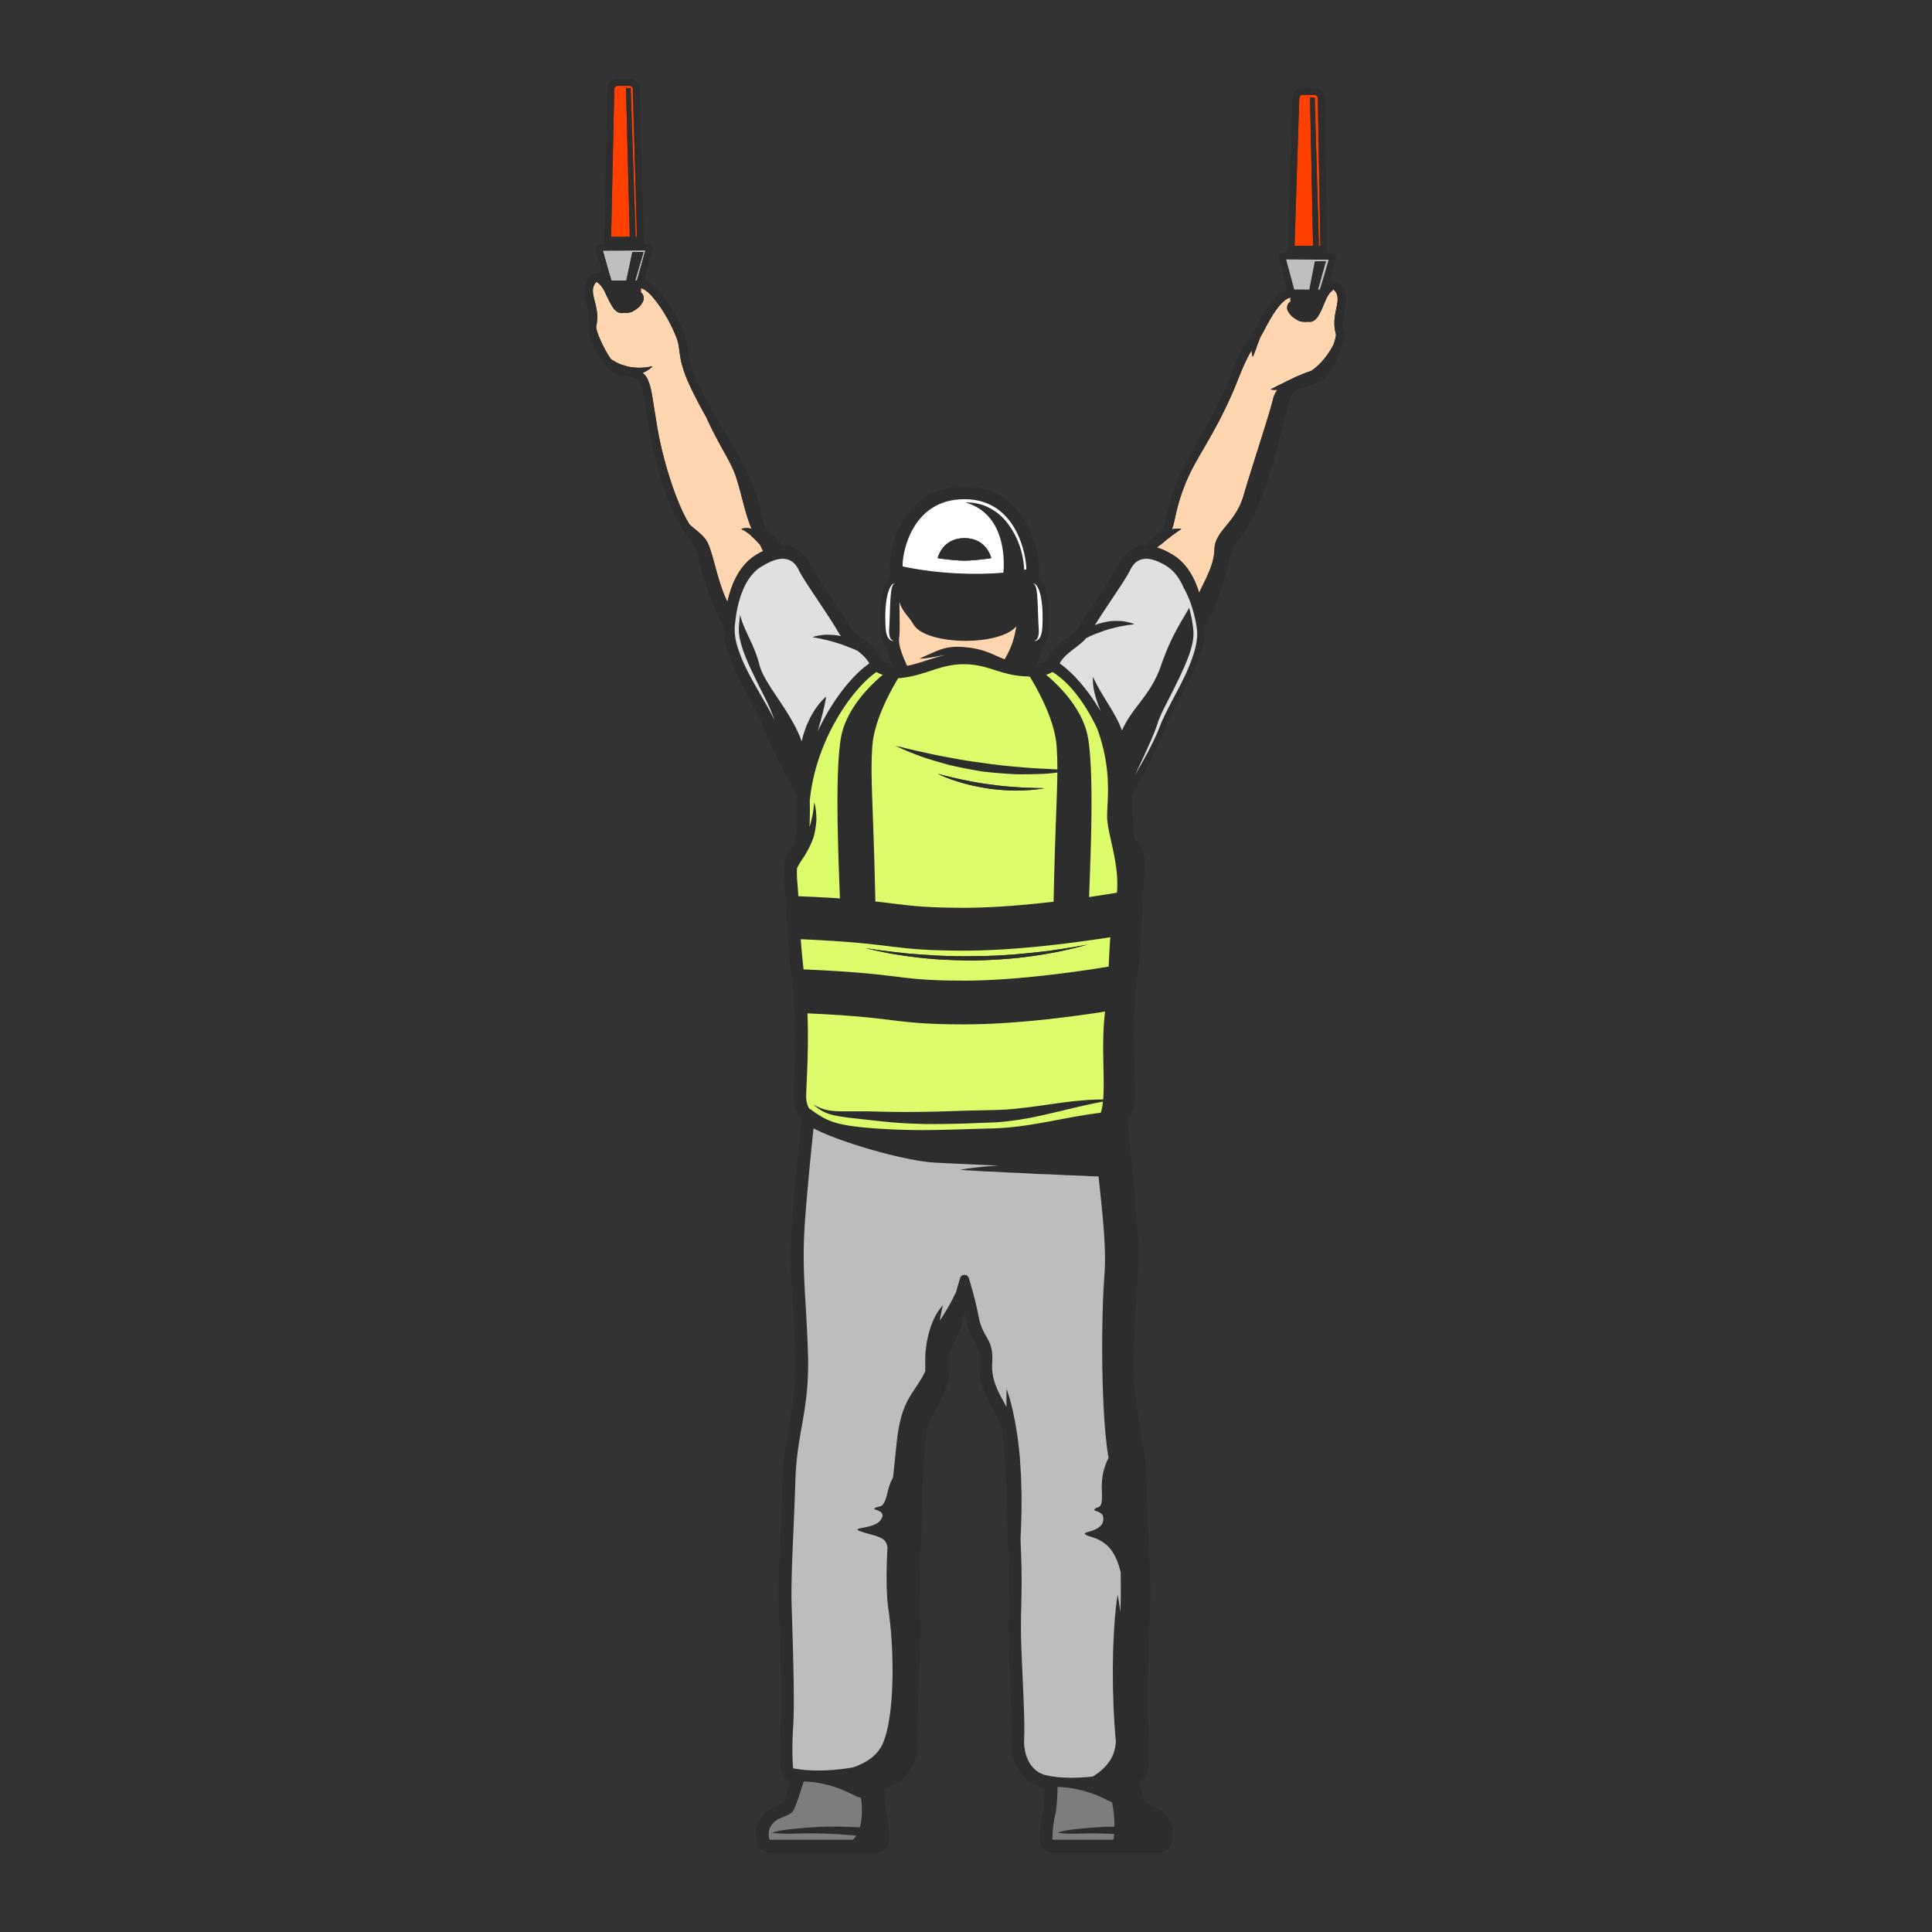 <svg xmlns="http://www.w3.org/2000/svg" width="512" height="512" viewBox="0 0 384 384"><rect x="0" y="0" width="384" height="384" fill="#333333" stroke="none"/><defs><clipPath id="a"><path d="M116 15.707h152v352.5H116Zm0 0"></path></clipPath></defs><path fill="#ffd6b0" d="M130.617 84.809c1.047 6.394 3.805 15.312 6.453 19.449 1.41 1.277 2.93 2.199 3.63 3.726 1.16 2.512 1.913 7.614 3.878 11.645.738-3.309 2.274-7.227 5.664-9.317.488-.304.965-.562 1.43-.789q-.27-.564-.676-1.351c-.105-.098-.215-.2-.324-.297-.36-.41-.734-.809-1.106-1.113a4.9 4.9 0 0 0-1.023-.88 3.4 3.4 0 0 0-.86-.538c-.234-.133-.367-.211-.367-.211s.145-.047.41-.121c.27-.047.676-.075 1.16-.016.165.035.344.09.524.145-1.191-2.645-1.89-6.387-2.988-9.938-1.094-3.547-3.207-6.031-6.043-12.25a110 110 0 0 1-2.844-5.402c-2.008-4.078-2.289-6.196-2.512-7.895-.12-.933-.218-1.676-.585-2.59-1.227-3.054-2.735-5.636-4.61-7.898-.988-1.195-1.773-1.703-2.45-1.898l.009.87q.064.02.133.079c.222.203.476.633.425 1.265-.136.606-.558 1.133-.93 1.54-.39.316-.82.656-1.402.96a4.3 4.3 0 0 1-1.71.192 1 1 0 0 1-.16.043 1.65 1.65 0 0 1-.946-.18 2.3 2.3 0 0 1-.57-.43c-.165-.16-.301-.347-.391-.476a9 9 0 0 1-.527-.88c-.32-.577-.57-1.14-.829-1.651-.44-1.047-.984-1.91-1.652-2.395l-.23-.18c-.2.141-.399.364-.555.727-.39.914-.148 1.887.164 3.105.352 1.41.754 3.012.297 4.98-.156.798 1.496 4.571 2.953 6.556.23.156.48.308.746.445a6.8 6.8 0 0 0 1.84.785c.629.23 1.309.367 1.953.402.652.09 1.277.09 1.817.028a7 7 0 0 0 1.347-.164c.34-.051.54-.09.54-.09s-.134.148-.403.386c-.27.223-.688.504-1.242.79-.11.05-.235.09-.356.132.39.293.735.672.98 1.196.637 1.367.794 2.351 1.376 6.03.152.946.332 2.095.562 3.474"></path><path fill="#bfbfbf" d="M121.477 55.758h3.007l1.196-5.656 2.226-.004-1.66 5.648.29-.004c.097-.004 1.726-5.965 1.726-5.965l-8.446.032z"></path><path fill="#ff4000" d="m125.11 17.055-1.176.008h-1.172a.67.67 0 0 0-.672.66l-.625 29.347h2.562l1.145-.008-.75-29.585.93.054.984 29.532.258-.004-.813-29.352a.673.673 0 0 0-.672-.652v-.68z"></path><path fill="#ffd6b0" d="M233.172 105.152c.492-.054.894-.078 1.176-.074l.449.055s-.125.101-.356.265a8 8 0 0 0-.906.645 9.6 9.6 0 0 0-1.187.883c-.438.316-.887.672-1.313 1.066q-.561.407-1.094.836c1.004.29 2.07.785 3.211 1.484 2.793 1.72 4.32 4.684 5.192 7.524 1.332-2.922 2.949-5.523 3.039-8.645.105-3.765 4.148-5.148 5.746-10.582 1.594-5.437 5.2-16.332 5.89-19.257a4.66 4.66 0 0 1 .88-1.852c-.344 0-.637-.012-.86-.023-.328-.047-.512-.07-.512-.07l.446-.25c.293-.126.699-.329 1.164-.594a22 22 0 0 0 1.61-.786 36 36 0 0 0 1.835-.894c.648-.258 1.3-.524 1.91-.79.38-.12.723-.241 1.059-.35 1.933-1.227 3.656-3.524 4.527-5.345.328-.957.512-1.734.434-2.039-.54-1.949-.211-3.57.078-4.992.254-1.238.457-2.21.023-3.11-.18-.355-.383-.566-.593-.702-.067.058-.141.125-.215.191-.649.516-1.149 1.41-1.547 2.469-.235.52-.465 1.097-.746 1.695-.149.293-.305.594-.496.895-.082.129-.207.328-.364.492a2.3 2.3 0 0 1-.554.46 1.57 1.57 0 0 1-.93.212c-.059-.004-.113-.02-.168-.028a4.6 4.6 0 0 1-1.715-.109c-.601-.289-1.035-.605-1.445-.906-.387-.383-.836-.895-.996-1.496-.082-.633.148-1.063.367-1.282a.8.8 0 0 1 .266-.144l.007-.871c-.707.191-1.52.719-2.539 2.066-1.078 1.43-1.793 2.778-2.484 4.078-.328.614-.649 1.211-.988 1.797a10 10 0 0 0-.239.66 16 16 0 0 0-.582 1.598c-.199.477-.359.887-.457 1.172-.14.285-.215.45-.215.45l-.117-.49c-.027-.206-.066-.476-.105-.8-1.117 1.813-2.067 4.168-2.844 6.121-.254.64-.488 1.23-.703 1.723-2.152 5.031-4.191 8.558-5.992 11.664-1.383 2.379-2.57 4.437-3.465 6.605-1.352 3.285-1.797 5.309-2.156 6.942-.188.86-.348 1.601-.61 2.375.02.105.106.078.184.058"></path><g clip-path="url(#a)"><path fill="#2d2d2d" d="M267.145 57.516c-.715-1.48-1.942-1.856-2.797-1.848l1.195-4.2c.176-.616-.473-1.202-1.344-1.206l-4.336-.028-4.332-.035c-.875 0-1.527.567-1.36 1.184l1.661 6.16c-.95.305-2.031 1.027-3.242 2.625-.922 1.223-1.586 2.36-2.18 3.46a12 12 0 0 0-1.039 1.68c-.062.188-.113.364-.168.547-.36.633-.73 1.239-1.164 1.825-1.547 2.062-2.742 5.058-3.703 7.472-.254.63-.484 1.203-.688 1.688-2.109 4.933-4.125 8.406-5.906 11.48-1.406 2.434-2.625 4.532-3.566 6.809-1.406 3.414-1.867 5.523-2.242 7.223-.176.808-.332 1.511-.559 2.195-.2.613-.707 1.055-1.473 1.715-.625.554-1.41 1.23-2.28 2.246-1.435.05-3.849.64-5.329 3.758-.434.925-2.164 3.52-3.688 5.8-1.562 2.34-3.175 4.75-4.007 6.254-.536.97-1.477 1.684-2.567 2.512-1.43 1.09-3.054 2.324-3.969 4.41-.09.14-.714.508-1.964.64.437-1.054.832-2.218 1.03-3.316.782-.718 1.38-1.921 1.38-3.836 0-3.539 0-7.77-1.867-9.59-.11-.402-.188-.773-.196-.968.364-1.785-.386-7.668-3.605-12-2.68-3.602-6.535-5.508-11.145-5.508-4.754 0-8.687 1.918-11.379 5.531-3.039 4.094-3.718 9.438-3.37 11.125.011.32-.114 1.118-.294 1.922-1.765 1.871-1.765 6.012-1.765 9.488 0 1.915.601 3.118 1.375 3.836.203 1.098.597 2.262 1.027 3.317-1.246-.133-1.875-.5-1.96-.649-.911-2.078-2.54-3.312-3.974-4.402-1.082-.828-2.023-1.543-2.562-2.512-.828-1.504-2.441-3.914-4.004-6.254-1.523-2.28-3.254-4.875-3.687-5.8-1.512-3.18-3.98-3.727-5.403-3.758-.867-1.016-1.656-1.692-2.285-2.246-.762-.66-1.27-1.102-1.473-1.715-.222-.684-.382-1.387-.558-2.195-.371-1.7-.836-3.809-2.242-7.223-1.063-2.57-2.54-5.024-4.25-7.86-1.739-2.878-3.7-6.148-5.828-10.468-1.883-3.828-2.13-5.711-2.352-7.36-.125-.976-.246-1.902-.695-3.015a37 37 0 0 0-1.13-2.524 18 18 0 0 0-.304-.832c-.25-.445-.535-.867-.828-1.261a28.3 28.3 0 0 0-2.617-3.73c-1.16-1.4-2.184-2.075-3.075-2.395l1.665-6.079c.164-.62-.485-1.19-1.352-1.19h-.379l-.851-30.74a2.04 2.04 0 0 0-2.036-1.98v1.36c.368 0 .66.293.672.652l.813 29.352-.258.004-.984-29.532-.93-.054.75 29.586-1.145.007h-2.562l.625-29.347a.67.67 0 0 1 .672-.66h1.172l1.175-.008v-1.36h-1.18l-1.175.008c-1.102 0-2 .883-2.024 1.988l-.66 30.754h-.37c-.872 0-1.524.582-1.348 1.192l1.175 4.195c-.097.086-.191.168-.28.27-.872.02-2.102.437-2.767 1.984-.62 1.437-.265 2.84.07 4.187.321 1.282.657 2.614.298 4.192-.442 1.894 2.89 8.683 5.105 9.668.734.328 1.559.469 2.356.61 1.504.25 2.441.464 2.828 1.28.539 1.157.672 2.004 1.238 5.579.156.957.336 2.097.563 3.484 1.148 7.043 4.3 17.102 7.378 21.062 2.024 2.606 2.118 3.024 2.512 4.774.176.785.414 1.851.89 3.43 1.012 3.355 2.321 7.09 4.177 10.152-.317 4.32 2.574 9.703 5.136 14.46 1.074 1.997 2.078 3.872 2.465 5.02 1.242 3.743 5.668 11.895 6.871 14.07.164 4.301-.054 8.716-.488 9.79-.078.09-.156.18-.227.258-1.492 1.757-2.09 3.293-1.699 7.742.14 1.547.215 3.152.305 5.02.18 3.581.394 8.03 1.164 14.109.933 7.43.555 15.836.348 20.355a139 139 0 0 0-.086 2.113c-.075 2.461.695 4.094 1.629 5.098-.352 3.215-1.192 11.242-1.797 19.125-.563 7.207-.305 11.602.054 17.68.153 2.64.332 5.629.453 9.281.227 6.43-.46 10.316-1.18 14.441-.581 3.274-1.175 6.657-1.312 11.336-.113 3.602-.258 6.875-.394 10.043-.258 5.793-.477 10.801-.34 15.032l.008.27c.203 6.019.61 18.526.308 23.03-.32 4.836-.117 8.243.032 9.137.214 1.266 1.035 1.895 1.91 2.207-.485 1.54-1.11 3.383-1.48 4.266-.153.086-.481.222-.731.32-.903.367-2.137.852-3.168 2.05-1.903 2.2-1.547 4.759-1.035 5.93a2.55 2.55 0 0 0 2.343 1.528h21.227a2.55 2.55 0 0 0 2.555-2.55c0-.13-.008-3.056-.598-5.415-.242-.96-.367-2.95-.418-4.605a56 56 0 0 1 1.863-.872c2.563-1.097 5.032-4.418 4.774-9.355-.13-2.398.117-7.883.332-12.711.133-2.844.25-5.539.293-7.43.043-2.109-.004-4.054-.051-6.105-.066-3.031-.137-6.18.047-10.512.078-1.828.129-4.094.183-6.492.16-6.82.371-16.156 1.34-18.926.43-1.23 1.024-2.324 1.656-3.484 1.313-2.406 2.793-5.133 2.54-9.094-.13-2.043.226-2.668.875-3.8.605-1.075 1.359-2.4 1.796-4.735.086-.473.184-.961.297-1.453.114.492.215.98.301 1.453.434 2.336 1.188 3.66 1.797 4.734.644 1.133 1 1.758.867 3.801-.246 3.961 1.235 6.688 2.547 9.094.629 1.16 1.223 2.254 1.652 3.484.973 2.77 1.184 12.106 1.34 18.926.059 2.398.11 4.664.188 6.492.18 4.332.11 7.48.043 10.512-.047 2.05-.09 3.996-.047 6.105.035 1.891.164 4.586.289 7.43.219 4.828.465 10.313.344 12.711-.266 4.937 2.207 8.258 4.765 9.355.582.258 1.27.582 1.86.872-.055 1.656-.18 3.644-.418 4.605-.59 2.36-.594 5.285-.594 5.414 0 1.414 1.14 2.55 2.55 2.55h21.231a2.53 2.53 0 0 0 2.336-1.526c.516-1.172.875-3.731-1.027-5.93-1.035-1.2-2.27-1.684-3.172-2.051a8 8 0 0 1-.73-.32c-.372-.883-.993-2.727-1.477-4.266.875-.312 1.695-.941 1.906-2.207.152-.894.352-4.3.031-9.137-.297-4.504.11-17.011.305-23.03l.012-.27c.136-4.23-.082-9.239-.336-15.032-.14-3.168-.285-6.441-.395-10.043-.14-4.68-.734-8.062-1.316-11.336-.719-4.125-1.406-8.011-1.18-14.441.13-3.652.301-6.64.461-9.281.356-6.078.61-10.473.055-17.68-.61-7.883-1.457-15.91-1.801-19.125.934-1.004 1.7-2.637 1.629-5.098-.02-.539-.05-1.257-.094-2.113-.199-4.52-.582-12.926.356-20.355.757-6.02.976-11.13 1.156-15.23.09-2.161.168-4.028.312-5.602.356-3.985-.136-5.918-1.914-7.309-.265-1.469-.445-5.394-.468-8.832 1.242-2.262 5.605-10.312 6.84-14.016.378-1.148 1.394-3.023 2.46-5.02 2.575-4.78 5.496-10.206 5.133-14.542 1.82-3.067 3.106-6.758 4.11-10.07.476-1.579.714-2.645.89-3.43.395-1.75.488-2.168 2.508-4.774 3.871-4.976 7.238-18.332 7.875-20.964l.477-1.996c.914-3.844 1.109-4.586 1.87-5.282.524-.484 1.618-.82 2.68-1.152.871-.27 1.778-.547 2.586-.957 2.172-1.086 5.192-8.02 4.664-9.89-.433-1.56-.16-2.903.106-4.196.281-1.367.57-2.781-.113-4.195m-33.547 45.203c.359-1.633.804-3.656 2.156-6.942.894-2.168 2.082-4.226 3.465-6.605 1.8-3.106 3.84-6.633 5.992-11.664.215-.492.45-1.082.703-1.723.777-1.953 1.727-4.308 2.844-6.12.039.323.078.593.105.8l.117.488s.075-.164.215-.45c.098-.284.258-.694.457-1.171.141-.48.348-1.039.582-1.598.07-.226.153-.441.239-.66.34-.586.66-1.183.988-1.797.691-1.3 1.406-2.648 2.484-4.078 1.02-1.347 1.832-1.875 2.54-2.066l-.008.87a.8.8 0 0 0-.266.145c-.219.22-.45.649-.367 1.282.16.601.61 1.113.996 1.496.41.3.844.617 1.445.906a4.6 4.6 0 0 0 1.715.11c.055.007.11.023.168.027.402.035.703-.086.93-.211.23-.133.402-.293.554-.461.157-.164.282-.363.364-.492.191-.301.347-.602.496-.895.281-.597.511-1.176.746-1.695.398-1.059.898-1.953 1.547-2.469.074-.066.148-.133.215-.191.21.136.414.347.593.703.434.898.23 1.87-.023 3.11-.29 1.421-.617 3.042-.078 4.991.078.305-.106 1.082-.434 2.04-.871 1.82-2.594 4.117-4.527 5.343-.336.11-.68.23-1.059.352-.61.265-1.262.531-1.91.789a36 36 0 0 1-1.836.894c-.574.301-1.125.582-1.61.785-.464.266-.87.47-1.163.594l-.446.25s.184.024.512.07c.223.012.516.024.86.024a4.66 4.66 0 0 0-.88 1.852c-.69 2.925-4.296 13.82-5.89 19.257-1.598 5.434-5.64 6.817-5.746 10.582-.09 3.121-1.707 5.723-3.04 8.645-.87-2.84-2.398-5.805-5.19-7.523-1.141-.7-2.208-1.196-3.212-1.485q.534-.43 1.094-.836c.426-.394.875-.75 1.313-1.066a9.6 9.6 0 0 1 1.187-.883c.352-.281.672-.508.906-.645.23-.164.356-.265.356-.265l-.45-.055c-.28-.004-.683.02-1.175.074-.078.02-.164.047-.246.07.324-.902.484-1.644.672-2.503m26.257-51.121 4.227.027-1.691 5.941c-.102.004-.414.004-.414.004l1.578-5.668-2.223.04-1.105 5.613-.414-.004-2.477-.02c-.098-.004-1.707-5.968-1.707-5.968Zm-56.918 273.625c-.105-5.106.313-9.27 0-16.668-.035-.86-.07-1.828-.097-2.852.012-.183.02-.36.027-.547.09-1.625.153-3.515.172-5.543-.012-1.023.027-2.07-.012-3.136-.027-1.063-.062-2.149-.093-3.235a483 483 0 0 1-.211-3.242c-.067-1.062-.211-2.113-.317-3.129a54 54 0 0 0-.422-2.922 42 42 0 0 0-.48-2.597 42 42 0 0 0-.961-3.844c-.277-.914-.465-1.438-.465-1.438s-.027.555-.035 1.504c0 .559-.004 1.27-.004 2.067-1.437-2.743-3.062-5.082-2.828-8.809.312-4.898-1.871-4.687-2.703-9.176-.469-2.504-1.293-5.48-1.93-7.601a.91.91 0 0 0-.883-.66.905.905 0 0 0-.879.66c-.238.797-.504 1.71-.77 2.68-1.062 2.3-2.265 4.265-3.237 5.75.109-.801.242-1.477.359-1.993.07-.355.144-.617.2-.8.046-.188.073-.29.073-.29l-.199.223a6 6 0 0 0-.531.652c-.434.59-.973 1.504-1.43 2.676a14 14 0 0 0-.636 1.914c-.184.692-.375 1.434-.477 2.203-.11.778-.238 1.582-.254 2.407-.016.418-.023.84-.012 1.27l.004 1.148c.004.21-.008.418-.011.62-.165.407-.36.813-.606 1.235-2.23 3.836-4.254 5-5.105 13.316-.188 1.832-.426 4.086-.676 6.559-.418.77-.79 1.668-1.016 2.656-.898 3.887-1.465 2.79-2.617 3.465-.8.465 2.61.262 1.172 2.344-1.438 2.074-7.34 1.324-3.14 2.555 2.933.855 4.202.984 4.484 2.914-.067 1.273-.114 2.52-.145 3.73-.078 3.348.004 6.39.344 8.691 1.168 7.997 1.277 20.778-1.067 26.426-1.078 2.606-3.57 4.051-5.937 4.864-3.441.605-7.922.964-11.926.203-.105-.657-.308-3.871 0-8.528.317-4.695-.101-17.199-.308-23.554-.204-6.356.418-14.582.726-24.903.313-10.32 2.914-14.07 2.5-25.949-.418-11.875-1.308-16.484-.523-26.68.539-6.894 1.242-13.836 1.64-17.601 4.094 2.281 17.313 6.426 24.203 6.824 2.84.16 7.586.36 12.657.606-1.035.05-2.02.105-2.899.18-1.453.152-2.656.304-3.496.41-.84.14-1.316.226-1.316.226s.48.035 1.324.105c.852.036 2.059.114 3.504.215 1.441.035 3.125.125 4.922.23 1.804.06 3.722.16 5.636.282 1.922.05 3.84.129 5.637.242 1.809.047 3.488.121 4.926.207.562.012 1.074.031 1.55.04.657 6.327 1.602 13.89 1.177 19.468-.73 9.527-.66 28.11.816 36.46-.602 1.153-1.461 3.313-1.336 6.216.191 4.402-.586 3.187-1.43 3.98-.59.547 2.364.215 1.621 2.594-.738 2.387-6.132 1.73-2.117 2.977 3.13.976 4.719 3.066 5.672 6.98.043 2.645.027 5.32-.055 7.91-.289-2.14-.558-3.46-.558-3.46s-.383 2.323-.621 5.796c-.059.871-.13 1.817-.164 2.813-.047.992-.102 2.039-.114 3.128-.015 1.086-.062 2.208-.043 3.344.004 1.14.008 2.297.02 3.453l.105 3.454c.024 1.14.121 2.257.176 3.343.078 1.364.18 2.649.297 3.86-.11 1.425-.41 2.609-1.156 3.742-1.043 1.59-2.348 2.582-3.485 3.222-3.066.336-6.882.403-9.722-.398-.223-.098-.438-.187-.64-.285-1.454-.617-3.43-2.91-3.227-6.871.207-3.961-.52-15.219-.621-20.328m-45.066 34.297c.473-1.07 1.316-3.63 1.867-5.446 6.813.301 10.18 3.18 11.371 3.242.29 1.805.325 4.036-.226 5.899a80 80 0 0 0-7.57-.125c-1.665.07-3.325.2-4.97.36-1.652.155-3.288.32-4.913.788 1.668.301 3.324.242 4.972.192 1.649-.035 3.286-.055 4.918 0 2.285.05 4.57.21 6.856.406a4.8 4.8 0 0 1-.645.828h-16.547s-.734-1.672.621-3.234c1.356-1.563 3.543-1.246 4.266-2.91M127.7 74.11c.121-.044.246-.083.356-.133a7 7 0 0 0 1.242-.79c.27-.238.402-.386.402-.386s-.199.039-.539.09c-.324.07-.797.152-1.347.164a7.3 7.3 0 0 1-1.817-.028 6.9 6.9 0 0 1-1.953-.402 6.8 6.8 0 0 1-1.84-.785 7 7 0 0 1-.746-.445c-1.457-1.985-3.11-5.758-2.953-6.555.457-1.969.055-3.57-.297-4.98-.312-1.22-.555-2.192-.164-3.106.156-.363.355-.586.555-.727.074.059.148.118.23.18.668.484 1.211 1.348 1.652 2.395.258.511.508 1.074.829 1.652.156.293.324.586.527.879.09.129.227.316.39.476.157.164.34.305.57.43.235.117.54.223.946.18a1 1 0 0 0 .16-.043c.555.05 1.18-.012 1.711-.192.582-.304 1.012-.644 1.403-.96.37-.407.793-.934.93-1.54.05-.632-.204-1.062-.426-1.265a.4.4 0 0 0-.133-.078l-.008-.871c.676.195 1.46.703 2.45 1.898 1.874 2.262 3.382 4.844 4.608 7.898.368.914.465 1.657.586 2.59.223 1.7.504 3.817 2.512 7.895a110 110 0 0 0 2.844 5.402c2.836 6.219 4.95 8.703 6.043 12.25 1.098 3.55 1.797 7.293 2.988 9.938-.18-.055-.36-.11-.523-.145a4 4 0 0 0-1.16.016c-.266.074-.41.12-.41.12s.132.079.367.212c.234.097.546.273.859.539.332.203.687.508 1.023.879.371.304.746.703 1.106 1.113.11.098.219.2.324.297.27.523.496.976.676 1.351-.465.227-.942.485-1.43.79-3.39 2.09-4.926 6.007-5.664 9.316-1.965-4.031-2.719-9.133-3.879-11.645-.699-1.527-2.219-2.449-3.629-3.726-2.648-4.137-5.406-13.055-6.453-19.45-.23-1.378-.41-2.527-.562-3.472-.582-3.68-.739-4.664-1.375-6.031a3.13 3.13 0 0 0-.98-1.196m-3.66-24.317 4.223-.016-1.63 5.961c-.097.004-.386.008-.386.008l1.66-5.648-2.226.004-1.196 5.656h-2.906c-.101 0-1.762-5.95-1.762-5.95Zm34.754 63.57c.98 2.082 6.133 9.246 7.77 12.203.171.313.375.602.585.871a12 12 0 0 0-.773-.167c-.922-.098-1.781-.137-2.516-.102-.734.074-1.336.18-1.75.273-.406.114-.636.192-.636.192s.234.039.648.137c.41.058.992.164 1.668.347.68.117 1.461.332 2.27.59.82.223 1.671.516 2.504.871.664.227 1.308.516 1.925.809.907.715 1.742 1.472 2.297 2.468-3.285 2.274-7.328 7.196-10.262 13.52.02-.047.024-.102.043-.152.153-.485.27-.977.403-1.453.156-.465.254-.938.375-1.368.129-.441.215-.859.316-1.254.387-1.558.54-2.703.54-2.703s-.903.73-1.868 2.09c-.246.336-.5.707-.738 1.121-.242.406-.492.844-.715 1.309-.207.472-.469.945-.645 1.465-.195.511-.363 1.027-.547 1.55-.113.465-.234.918-.34 1.38-2.3-6.36-7.394-11.15-8.452-15.383-.961-3.836-3.114-6.82-3.786-9.774-.07.504-.136 1.004-.18 1.504-.023.348-.066.707-.077 1.043.003.336-.012.664.011 1l.133 1.004.238.996c.715 2.664 1.97 5.191 3.196 7.719 1.215 2.523 2.652 4.988 3.488 7.707-.563-1.297-1.258-2.516-1.973-3.73l-2.097-3.676c-1.368-2.473-2.66-5.012-3.438-7.805l-.238-1.063-.133-1.09c-.023-.37-.008-.75-.008-1.117.02-.363.063-.707.102-1.066.164-1.418.39-2.828.789-4.203.387-1.375.906-2.727 1.652-3.953.758-1.207 1.75-2.317 3.004-2.989 1.652-1.011 2.957-1.421 3.992-1.421 1.649 0 2.618 1.03 3.223 2.3m45.2-.203c-.138.035-.278.063-.427.094-.062-1.727-.52-5.484-3.148-9.05-3.563-4.852-8.508-4.313-8.508-4.313 6.875 1.918 7.93 9.3 7.52 13.933-5.149.453-12.582.324-20.02-1.234-.168-1.766 1.344-13.371 12.285-13.371 10.489 0 12.309 11.394 12.297 13.941m-43.509 88.258c8.903.394 13.106.902 16.532 1.324 3.953.477 7.074.856 14.68.856 10.109 0 21.464-1.52 27.952-2.543-.808 6.125-.02 12.996-.386 17.476-4.364-.011-8.715.696-12.965 1.301-2.48.32-4.942.648-7.39.75l-1.84.063-1.891.03-3.781.09c-5.032.192-10.004.313-15.004.208l-3.782-.082-3.785-.004c-1.25.008-2.5.023-3.707-.133-1.21-.14-2.367-.61-3.484-1.223.484.406.984.801 1.539 1.145a8.3 8.3 0 0 0 1.789.785c1.262.379 2.539.52 3.793.695 2.523.285 4.984.574 7.52.824 2.527.262 5.066.364 7.613.426 2.531.031 5.066-.023 7.586-.086l3.773-.148 1.883-.063c.64-.035 1.293-.05 1.934-.125a59 59 0 0 0 7.582-1.203c4.234-.91 8.343-2.043 12.574-2.82-.09.836-.23 1.578-.43 2.207-2.855.348-5.656.867-8.39 1.383-4.215.793-8.57 1.613-12.981 1.726-1.824.043-3.512.09-5.129.145-6.008.191-11.2.36-18.39-.145-8.208-.574-9.743-1.644-12.536-3.601l-.562-.395c-.34-.57-.606-1.445-.567-2.765.078-2.536.528-9.125.25-16.098m59.875-9.297c-6.074.996-18.437 2.785-28.664 2.785-7.078 0-9.824-.336-13.632-.797-3.72-.453-8.329-1.011-18.344-1.43-.258-2.222-.43-4.202-.563-6 9.43.407 13.836.942 17.414 1.38 4.07.492 7.29.89 15.125.89 10.211 0 22.004-1.574 28.989-2.668-.153 1.89-.235 3.828-.325 5.84m-61.863-16.5c-.117-1.36-.133-2.336-.074-3.09.394-.789.91-1.562 1.46-2.379.704-1.156 1.388-2.457 1.798-3.722.37-1.282.543-2.512.59-3.559a15.3 15.3 0 0 0-.211-2.512c-.133-.593-.23-.922-.23-.922s-.017.348-.102.934c-.047.59-.157 1.426-.399 2.387a15 15 0 0 1-.437 1.633c.097-1.848.09-3.817.058-5.196 1.172-12.36 8.746-22.605 13.262-25.625.375.23.805.41 1.262.547-2.2 1.817-7.364 6.64-8.352 12.649-1.105 6.703-.61 20.77-.176 31.8a292 292 0 0 0-8.27-.433c-.05-.871-.105-1.7-.179-2.512m21.8-43.285c-.757-1.582-1.737-3.973-1.605-5.371.23-1.516.086-4.754.075-7.297.625 2.016 1.93 2.922 2.77 4.406 1.273 2.235 5.96 3.301 10.374 3.301 4.145 0 8.524-.937 10.102-2.914-.407 2.3-.836 4.047-2.328 6.578a26 26 0 0 1-1.825-.766 22 22 0 0 0-2.425-.957 17 17 0 0 0-2.586-.578c-.875-.097-1.739-.191-2.63-.191-.894.02-1.816.105-2.687.363-.875.238-1.66.602-2.437.934-.774.355-1.555.691-2.332 1.07 1.722-.027 3.457-.484 5.035-.703-1.246.277-2.434.656-3.594 1.035-1.293.418-2.535.824-3.906 1.09m29.864 20.586a49 49 0 0 1-2.156-.113c-1.691-.047-3.656-.192-5.762-.391a97 97 0 0 1-6.554-.734 98 98 0 0 1-6.524-1.032c-2.078-.363-4.016-.75-5.656-1.148-.832-.16-1.594-.34-2.262-.5-.676-.156-1.262-.29-1.742-.426-.973-.223-1.527-.348-1.527-.348s.52.243 1.421.66c.457.2 1.02.434 1.665.684.644.266 1.375.551 2.183.844 1.617.559 3.54 1.117 5.613 1.676 2.09.484 4.34.914 6.602 1.273 2.273.258 4.555.434 6.7.528 2.148.003 4.148-.016 5.859-.125.78-.06 1.492-.141 2.14-.215-.039 4.773-.445 11.007-.75 25.664-5.637.664-12 1.207-17.715 1.207-7.316 0-10.164-.348-14.101-.828-1.09-.133-2.262-.274-3.61-.422-.43-20.16-1.035-24.363-.609-30.781.332-5.07 3.531-10.922 5.148-13.59 2.47-.188 4.45-.825 6.364-1.45 2.101-.683 4.082-1.335 6.625-1.335 2.527 0 4.34.566 6.258 1.175 1.851.582 3.765 1.176 6.308 1.239.188.015.387.035.59.039 1.543 2.5 5 8.64 5.348 13.922a65 65 0 0 1 .144 4.527m-4.601-25.559c.535-.093.757-.593.84-1.05.093-.473.078-.965.054-1.465-.07-1.032-.094-2.055-.14-3.075a79 79 0 0 0-.133-3.058 15 15 0 0 0-.172-1.5c-.094-.473-.188-1.02-.66-1.258.273 0 .52.2.675.418.168.223.29.469.407.715.203.496.343 1.012.445 1.527.215 1.04.293 2.082.34 3.121a32 32 0 0 1-.059 3.114c-.035.543-.125 1.082-.34 1.601-.12.254-.273.5-.492.684-.21.191-.508.293-.765.226m4.144 233.504c.363-1.46.473-4.187.504-5.699 5.89.23 9.23 2.387 10.82 3.059a25 25 0 0 1 .485 4.836c-.649.011-1.305.011-1.953.035a89 89 0 0 0-4.72.359c-1.57.148-3.12.305-4.667.773 1.586.305 3.16.243 4.723.2a81 81 0 0 1 4.675.007c.625.024 1.246.055 1.88.079a8 8 0 0 1-.18 1.148h-12.09s0-2.71.523-4.797m8.344-216.125c3.062 8.297 2 14.285 2 17.492 0 3.477 2.484 9.266 1.953 15.196-1.453.242-3.352.543-5.54.863.43-10.996.911-24.871-.187-31.527-.992-6.008-6.156-10.832-8.355-12.649a5.2 5.2 0 0 0 1.277-.558c3.625 2.254 6.618 6.55 8.852 11.183m-42.016-19.89a32 32 0 0 1-.058-3.114c.043-1.039.12-2.082.34-3.12a8 8 0 0 1 .445-1.528c.113-.246.234-.492.406-.715.156-.219.402-.418.672-.418-.469.238-.563.785-.652 1.258-.094.492-.137.996-.176 1.5a79 79 0 0 0-.137 3.058c-.043 1.02-.07 2.043-.137 3.075-.027.5-.035.992.055 1.465.078.457.305.957.84 1.05-.258.067-.555-.035-.762-.226-.222-.184-.375-.43-.496-.684-.215-.52-.305-1.058-.34-1.601m54.739 18.914c-1.333 3.562-3.215 6.867-5.094 10.132.793-1.714 1.613-3.41 2.37-5.14.778-1.719 1.552-3.426 2.11-5.223.656-1.82 1.578-3.465 2.418-5.152.856-1.688 1.703-3.363 2.469-5.074.777-1.704 1.488-3.442 1.906-5.235.196-.894.317-1.804.246-2.695a25 25 0 0 0-.402-2.754 25 25 0 0 0-.445-1.832c-1.118 2.164-3.426 5.203-5.602 11.527-2.066 5.989-5.836 8.356-7.738 12.887q-.252-.675-.54-1.32c-.34-.77-.757-1.485-1.136-2.168-.367-.692-.781-1.317-1.14-1.918-.368-.594-.715-1.156-1.028-1.676a33 33 0 0 1-1.437-2.582c-.172-.324-.282-.59-.364-.77l-.133-.27-.007.302c-.004.199-.016.492.02.86.042.753.202 1.827.581 3.042.184.613.395 1.266.664 1.934q.145.386.301.773c-2.598-4.406-5.625-7.785-8.18-9.559 1.172-2.128 3.637-3.136 5.325-5.054.086-.04.171-.082.257-.114a16 16 0 0 1 2.364-.988c.8-.328 1.636-.605 2.437-.789.797-.222 1.555-.406 2.219-.484a15 15 0 0 1 1.637-.266c.406-.062.64-.09.64-.09s-.222-.093-.61-.234c-.398-.117-.98-.262-1.69-.367-.715-.07-1.555-.067-2.465-.02-.891.14-1.832.356-2.758.649-.125.058-.242.117-.371.18 2.097-3.387 6.148-9.094 7.008-10.915.601-1.27 1.574-2.3 3.218-2.3 1.035 0 2.348.41 3.996 1.421 1.621 1.008 2.723 2.633 3.477 4.399.043.082.094.164.14.246.907 1.687 1.532 3.504 1.985 5.36.227.925.414 1.859.508 2.827.086.993-.031 1.98-.223 2.918-.414 1.903-1.121 3.68-1.887 5.422-1.566 3.457-3.57 6.707-5.046 10.11"></path></g><path fill="#fff" d="M179.41 112.59c7.438 1.558 14.871 1.687 20.02 1.234.41-4.633-.645-12.015-7.52-13.933 0 0 4.945-.54 8.508 4.312 2.629 3.567 3.086 7.324 3.148 9.05.149-.03.29-.058.426-.093.012-2.547-1.808-13.941-12.297-13.941-10.941 0-12.453 11.605-12.285 13.37m12.285-5.633c4.47 0 5.32 3.977 5.32 3.977s-3.042.496-5.32.496c-2.277 0-5.32-.496-5.32-.496s.852-3.977 5.32-3.977"></path><path fill="#dcfc6c" d="m160.8 220.281.563.395c2.793 1.957 4.328 3.027 12.535 3.601 7.192.504 12.383.336 18.391.145 1.617-.055 3.305-.102 5.129-.145 4.41-.113 8.766-.933 12.98-1.726 2.735-.516 5.536-1.035 8.391-1.383.2-.629.34-1.371.43-2.207-4.23.777-8.34 1.91-12.574 2.82-2.477.563-5.008.961-7.583 1.203-.64.075-1.292.09-1.933.125l-1.883.063-3.773.148c-2.52.063-5.055.118-7.586.086-2.547-.062-5.086-.164-7.614-.426-2.535-.25-4.996-.539-7.52-.824-1.253-.176-2.53-.316-3.792-.695a8.3 8.3 0 0 1-1.79-.785 13 13 0 0 1-1.538-1.145c1.117.614 2.273 1.082 3.484 1.223 1.207.156 2.457.14 3.707.133l3.785.004 3.782.082c5 .105 9.972-.016 15.004-.207l3.78-.09 1.891-.031 1.84-.063c2.45-.102 4.91-.43 7.39-.75 4.25-.605 8.602-1.312 12.966-1.3.367-4.481-.422-11.352.386-17.477-6.488 1.023-17.843 2.543-27.953 2.543-7.605 0-10.726-.38-14.68-.856-3.425-.422-7.628-.93-16.53-1.324.277 6.973-.173 13.562-.25 16.098-.04 1.32.226 2.195.566 2.765"></path><path fill="#7d7d7d" d="M221.45 364.516c-.634-.024-1.255-.055-1.88-.079a81 81 0 0 0-4.675-.007c-1.563.043-3.137.105-4.723-.2 1.547-.468 3.098-.625 4.668-.773a89 89 0 0 1 4.719-.36c.648-.023 1.304-.023 1.953-.034a25 25 0 0 0-.485-4.836c-1.59-.672-4.93-2.829-10.82-3.059-.031 1.512-.14 4.238-.504 5.7-.523 2.085-.523 4.796-.523 4.796h12.09q.121-.51.18-1.148"></path><path fill="#dcfc6c" d="M209.195 133.559a5.2 5.2 0 0 1-1.277.558c2.2 1.817 7.363 6.64 8.355 12.649 1.098 6.656.618 20.53.188 31.527 2.187-.32 4.086-.621 5.539-.863.531-5.93-1.953-11.72-1.953-15.196 0-3.207 1.062-9.195-2-17.492-2.234-4.633-5.227-8.93-8.852-11.183"></path><path fill="#bdbdbd" d="M206.785 352.422c.203.098.418.187.64.285 2.84.8 6.657.734 9.723.398 1.137-.64 2.442-1.632 3.485-3.222.746-1.133 1.047-2.317 1.156-3.742a99 99 0 0 1-.297-3.86c-.054-1.086-.152-2.203-.176-3.344l-.105-3.453c-.012-1.156-.016-2.312-.02-3.453-.02-1.136.028-2.258.043-3.344.012-1.09.067-2.136.114-3.128.035-.997.105-1.942.164-2.813.238-3.473.62-5.797.62-5.797s.27 1.32.56 3.461c.081-2.59.097-5.265.054-7.91-.953-3.914-2.543-6.004-5.672-6.98-4.015-1.247 1.38-.59 2.117-2.977.743-2.379-2.21-2.047-1.62-2.594.843-.793 1.62.422 1.429-3.98-.125-2.903.734-5.063 1.336-6.215-1.477-8.352-1.547-26.934-.816-36.461.425-5.578-.52-13.14-1.176-19.469-.477-.008-.989-.027-1.551-.039-1.438-.086-3.117-.16-4.926-.207a157 157 0 0 0-5.637-.242 186 186 0 0 0-5.636-.281c-1.797-.106-3.48-.196-4.922-.23-1.445-.102-2.652-.18-3.504-.216-.844-.07-1.324-.105-1.324-.105s.476-.086 1.316-.227c.84-.105 2.043-.257 3.496-.41a85 85 0 0 1 2.899-.18c-5.07-.246-9.817-.445-12.657-.605-6.89-.398-20.109-4.543-24.203-6.824-.398 3.765-1.101 10.707-1.64 17.601-.785 10.196.105 14.805.523 26.68.414 11.879-2.187 15.629-2.5 25.95-.308 10.32-.93 18.546-.726 24.902.207 6.355.625 18.859.308 23.554-.308 4.657-.105 7.871 0 8.528 4.004.761 8.485.402 11.926-.203 2.367-.813 4.86-2.258 5.937-4.864 2.344-5.648 2.235-18.43 1.067-26.426-.34-2.3-.422-5.343-.344-8.687q.045-1.824.145-3.734c-.282-1.93-1.551-2.059-4.485-2.914-4.199-1.23 1.703-.48 3.14-2.555 1.438-2.082-1.972-1.88-1.171-2.344 1.152-.676 1.719.422 2.617-3.465.227-.988.598-1.886 1.016-2.656.25-2.473.488-4.727.676-6.559.851-8.316 2.875-9.48 5.105-13.316.246-.422.441-.828.606-1.234.003-.204.015-.41.011-.621l-.004-1.149c-.011-.43-.004-.851.012-1.27.016-.824.145-1.628.254-2.406.102-.77.293-1.511.477-2.203.18-.691.394-1.336.636-1.914.457-1.172.996-2.086 1.43-2.676a6 6 0 0 1 .531-.652l.2-.223s-.028.102-.075.29a8 8 0 0 0-.199.8c-.117.516-.25 1.192-.36 1.992.973-1.484 2.176-3.449 3.239-5.75.266-.968.531-1.882.77-2.68a.905.905 0 0 1 .878-.66.91.91 0 0 1 .883.66c.637 2.122 1.461 5.098 1.93 7.602.832 4.489 3.015 4.278 2.703 9.176-.234 3.727 1.39 6.066 2.828 8.809 0-.797.004-1.508.004-2.067.008-.949.035-1.504.035-1.504s.188.524.465 1.438c.281.914.633 2.238.96 3.844.169.804.349 1.675.481 2.597.157.93.309 1.91.422 2.922.106 1.016.25 2.067.317 3.129.066 1.07.136 2.164.21 3.242.032 1.086.067 2.172.094 3.235.04 1.066 0 2.113.012 3.136a124 124 0 0 1-.172 5.543c-.008.188-.015.364-.027.547.027 1.024.062 1.992.097 2.852.313 7.398-.105 11.562 0 16.668.102 5.109.829 16.367.622 20.328-.204 3.96 1.773 6.254 3.226 6.87"></path><path fill="#dcfc6c" d="M204.668 134.473c-.203-.004-.402-.024-.59-.04-2.543-.062-4.457-.656-6.308-1.238-1.918-.61-3.73-1.175-6.258-1.175-2.543 0-4.524.652-6.625 1.335-1.914.625-3.895 1.262-6.364 1.45-1.617 2.668-4.816 8.52-5.148 13.59-.426 6.417.18 10.62.61 30.78 1.347.15 2.519.29 3.609.423 3.937.48 6.785.828 14.101.828 5.715 0 12.078-.543 17.715-1.207.305-14.656.711-20.89.75-25.664-.648.074-1.36.156-2.14.215-1.711.109-3.711.128-5.86.125a98 98 0 0 1-6.7-.528 97 97 0 0 1-6.6-1.273c-2.075-.559-3.997-1.117-5.614-1.676a54 54 0 0 1-2.184-.844 44 44 0 0 1-1.664-.683l-1.421-.66s.554.124 1.527.347c.48.137 1.066.27 1.742.426.668.16 1.43.34 2.262.5 1.64.398 3.578.785 5.656 1.148 2.07.407 4.293.75 6.524 1.032 2.222.324 4.457.574 6.554.734 2.106.2 4.07.344 5.762.39.789.06 1.504.094 2.156.114a65 65 0 0 0-.144-4.527c-.348-5.282-3.805-11.422-5.348-13.922m-17.414 19.547c.574.16 1.394.34 2.379.585.98.247 2.137.454 3.367.711 1.234.239 2.559.45 3.89.618 1.325.191 2.653.34 3.91.433 1.255.07 2.43.192 3.434.207 1.012.024 1.86.074 2.446.067.59.02.93.023.93.023s-.333.055-.915.145c-.597.07-1.433.195-2.453.242a40 40 0 0 1-3.484.054 56 56 0 0 1-3.98-.328 53 53 0 0 1-3.93-.746 38 38 0 0 1-3.348-.972c-.969-.313-1.75-.657-2.293-.88-.547-.245-.855-.386-.855-.386s.328.086.902.227M167.121 146.766c.988-6.008 6.152-10.832 8.352-12.649a5.3 5.3 0 0 1-1.262-.547c-4.516 3.02-12.09 13.266-13.262 25.625.031 1.38.04 3.348-.058 5.196.187-.57.332-1.13.437-1.633.242-.961.352-1.797.399-2.387.085-.586.101-.934.101-.934s.098.329.23.922c.102.594.208 1.453.212 2.512a15.4 15.4 0 0 1-.59 3.559c-.41 1.265-1.094 2.566-1.797 3.722-.551.817-1.067 1.59-1.461 2.38-.059.753-.043 1.73.074 3.09.074.812.129 1.64.18 2.51 3.262.13 5.972.278 8.27.434-.434-11.03-.93-25.097.175-31.8M176.57 188.059c-3.578-.438-7.984-.973-17.414-1.38.133 1.798.305 3.778.563 6 10.015.419 14.625.977 18.344 1.43 3.808.461 6.554.797 13.632.797 10.227 0 22.59-1.789 28.664-2.785.09-2.012.172-3.95.325-5.84-6.985 1.094-18.778 2.668-28.989 2.668-7.836 0-11.054-.398-15.125-.89m17.524 1.984c2.77-.031 5.539-.172 8.125-.39 2.59-.25 5.004-.47 7.062-.782 1.031-.148 1.977-.293 2.809-.426.836-.125 1.57-.238 2.164-.363l1.887-.324s-.672.18-1.852.488c-.59.156-1.309.328-2.137.508-.828.2-1.761.41-2.793.586-2.05.39-4.468.77-7.07 1.047-2.605.261-5.394.433-8.184.508-2.792.011-5.585-.075-8.19-.254a89 89 0 0 1-7.106-.825 47 47 0 0 1-2.809-.492 65 65 0 0 1-2.152-.445c-1.184-.277-1.864-.434-1.864-.434s.688.102 1.895.274a44 44 0 0 0 2.176.293c.836.11 1.78.226 2.82.336 2.063.254 4.492.394 7.082.562 2.594.137 5.367.188 8.137.133"></path><path fill="#ffd6b0" d="M187.836 130.21c-1.617.22-3.352.677-5.074.704.777-.379 1.558-.715 2.332-1.07.777-.332 1.562-.696 2.437-.934.871-.258 1.793-.344 2.688-.363.89 0 1.754.094 2.629.191.867.13 1.738.313 2.586.578.84.282 1.664.594 2.425.957.614.278 1.211.543 1.825.766 1.492-2.531 1.921-4.277 2.328-6.578-1.578 1.977-5.957 2.914-10.102 2.914-4.414 0-9.101-1.066-10.375-3.3-.84-1.485-2.144-2.391-2.77-4.407.012 2.543.157 5.781-.074 7.297-.132 1.398.848 3.789 1.606 5.37 1.371-.265 2.613-.67 3.906-1.089 1.16-.379 2.348-.758 3.633-1.035"></path><path fill="#7d7d7d" d="M152.984 365.664h16.547c.246-.25.453-.523.645-.828-2.285-.195-4.57-.356-6.856-.406-1.632-.055-3.27-.035-4.918 0-1.648.05-3.304.11-4.972-.192 1.625-.468 3.261-.633 4.914-.789 1.644-.16 3.304-.289 4.969-.36a80 80 0 0 1 7.57.126c.55-1.863.515-4.094.226-5.899-1.191-.062-4.558-2.941-11.37-3.242-.552 1.817-1.395 4.375-1.868 5.446-.723 1.664-2.91 1.347-4.266 2.91-1.355 1.562-.62 3.234-.62 3.234"></path><path fill="#e0e0e0" d="M155.57 111.063c-1.035 0-2.34.41-3.992 1.421-1.254.672-2.246 1.782-3.004 2.989-.746 1.226-1.265 2.578-1.652 3.953-.399 1.375-.625 2.785-.79 4.203-.038.36-.081.703-.1 1.066 0 .368-.016.746.007 1.118l.133 1.09.238 1.062c.778 2.793 2.07 5.332 3.438 7.805l2.097 3.675c.715 1.215 1.41 2.434 1.973 3.73-.836-2.718-2.273-5.183-3.488-7.706-1.227-2.528-2.48-5.055-3.196-7.719l-.238-.996-.133-1.004c-.023-.336-.008-.664-.011-1 .011-.336.054-.695.078-1.043.043-.5.11-1 .18-1.504.671 2.953 2.824 5.938 3.785 9.774 1.058 4.234 6.152 9.023 8.453 15.382.105-.46.226-.914.34-1.379.183-.523.351-1.039.546-1.55.176-.52.438-.993.645-1.465.223-.465.473-.903.715-1.309.238-.414.492-.785.738-1.12.965-1.36 1.867-2.09 1.867-2.09s-.152 1.144-.539 2.702c-.101.395-.187.813-.316 1.254-.121.43-.219.903-.375 1.368-.133.476-.25.968-.403 1.453-.02.05-.023.105-.043.152 2.934-6.324 6.977-11.246 10.262-13.52-.555-.996-1.39-1.753-2.297-2.468a18 18 0 0 0-1.925-.809 19 19 0 0 0-2.504-.871c-.809-.258-1.59-.473-2.27-.59a14 14 0 0 0-1.668-.347c-.414-.098-.648-.137-.648-.137s.23-.078.636-.192c.414-.093 1.016-.199 1.75-.273.735-.035 1.594.004 2.516.102.25.043.516.105.773.168a6.5 6.5 0 0 1-.585-.872c-1.637-2.957-6.79-10.12-7.77-12.203-.606-1.27-1.574-2.3-3.223-2.3"></path><path fill="#2d2d2d" d="M197.016 110.934s-.852-3.977-5.32-3.977c-4.47 0-5.321 3.977-5.321 3.977s3.043.496 5.32.496 5.32-.496 5.32-.496"></path><path fill="#fff" d="M207.156 124.852c.074-1.036.086-2.07.059-3.114-.047-1.039-.125-2.082-.34-3.12a8.2 8.2 0 0 0-.445-1.528 4 4 0 0 0-.407-.715c-.156-.219-.402-.418-.675-.418.472.238.566.785.66 1.258.09.492.133.996.172 1.5.066 1.015.105 2.031.132 3.058.047 1.02.07 2.043.141 3.075.024.5.04.992-.055 1.465-.082.457-.304.957-.84 1.05.258.067.555-.035.766-.226.219-.184.371-.43.492-.684.215-.52.305-1.058.34-1.601M176.867 127.137c.207.191.504.293.762.226-.535-.093-.762-.593-.84-1.05-.09-.473-.082-.965-.055-1.465.067-1.032.094-2.055.137-3.075.027-1.027.07-2.043.137-3.058.039-.504.082-1.008.176-1.5.09-.473.183-1.02.652-1.258-.27 0-.516.2-.672.418a3.6 3.6 0 0 0-.406.715 8 8 0 0 0-.446 1.527c-.218 1.04-.296 2.082-.34 3.121a32 32 0 0 0 .06 3.114c.034.543.124 1.082.34 1.601.12.254.273.5.495.684"></path><path fill="#e0e0e0" d="M237.703 128.234c.192-.937.309-1.925.223-2.918-.094-.968-.281-1.902-.508-2.828-.453-1.855-1.078-3.672-1.984-5.36-.047-.081-.098-.163-.141-.245-.754-1.766-1.856-3.39-3.477-4.399-1.648-1.011-2.96-1.421-3.996-1.421-1.644 0-2.617 1.03-3.218 2.3-.86 1.82-4.91 7.528-7.008 10.914l.37-.18a19 19 0 0 1 2.759-.648c.91-.047 1.75-.05 2.464.02.711.105 1.293.25 1.692.367.387.14.61.234.61.234s-.235.028-.641.09c-.403.043-.973.117-1.637.266-.664.078-1.422.261-2.219.484-.8.184-1.637.461-2.437.79-.825.269-1.633.609-2.364.987-.086.032-.171.075-.257.114-1.688 1.918-4.153 2.926-5.325 5.054 2.555 1.774 5.582 5.153 8.18 9.56q-.156-.388-.3-.774a22 22 0 0 1-.665-1.934c-.379-1.215-.539-2.289-.582-3.043-.035-.367-.023-.66-.02-.86l.008-.3.133.27c.082.18.192.445.364.769.316.652.804 1.539 1.437 2.582.313.52.66 1.082 1.027 1.676.36.601.774 1.226 1.141 1.918.379.683.797 1.398 1.137 2.168q.286.645.539 1.32c1.902-4.531 5.672-6.898 7.738-12.887 2.176-6.324 4.484-9.363 5.602-11.527q.258.907.445 1.832c.184.91.32 1.836.402 2.754.07.89-.05 1.8-.246 2.695-.418 1.793-1.129 3.531-1.906 5.235-.766 1.71-1.613 3.386-2.469 5.074-.84 1.687-1.762 3.332-2.418 5.152-.558 1.797-1.332 3.504-2.11 5.223-.757 1.73-1.577 3.426-2.37 5.14 1.879-3.265 3.762-6.57 5.094-10.132 1.476-3.403 3.48-6.653 5.046-10.11.766-1.742 1.473-3.52 1.887-5.422"></path><path fill="#2d2d2d" d="M189.5 155.059c.969.324 2.105.68 3.348.972a53 53 0 0 0 3.93.746c1.347.16 2.706.27 3.98.328 1.277.043 2.469 0 3.484-.054 1.02-.047 1.856-.172 2.453-.242.582-.09.914-.145.914-.145s-.34-.004-.93-.023c-.585.007-1.433-.043-2.445-.067-1.004-.015-2.18-.137-3.433-.207a58 58 0 0 1-3.91-.433 61 61 0 0 1-3.891-.618c-1.23-.257-2.387-.464-3.367-.71-.985-.247-1.805-.426-2.38-.586-.573-.141-.901-.227-.901-.227l.855.387c.543.222 1.324.566 2.293.879M178.875 189.348c-1.04-.11-1.984-.227-2.82-.336a44 44 0 0 1-2.176-.293c-1.207-.172-1.895-.274-1.895-.274s.68.157 1.864.434c.597.137 1.32.285 2.152.445.836.172 1.773.344 2.809.492a89 89 0 0 0 7.105.825c2.606.18 5.399.265 8.191.254 2.79-.075 5.579-.247 8.184-.508a88 88 0 0 0 7.07-1.047 42 42 0 0 0 2.793-.586c.828-.18 1.547-.352 2.137-.508 1.18-.309 1.852-.488 1.852-.488l-1.887.324c-.594.125-1.328.238-2.164.363-.832.133-1.778.278-2.809.426-2.058.313-4.472.531-7.062.781-2.586.22-5.356.36-8.125.391-2.77.055-5.543.004-8.137-.133-2.59-.168-5.02-.308-7.082-.562"></path><path fill="#bfbfbf" d="M257.238 57.527c.098.004 2.575.024 2.575.024l.414.004 1.105-5.614 2.223-.039-1.578 5.668h.312c.102-.004 1.793-5.945 1.793-5.945l-4.227-.027-4.226-.035z"></path><path fill="#ff4000" d="M258.906 18.855a.664.664 0 0 0-.668.649l-.93 29.34 2.567.02 1.113.015-.613-29.516.934.051.843 29.469h.29l-.516-29.352a.66.66 0 0 0-.664-.656l-1.176-.016-1.172-.004-.004-.683c-.004 0-.004.683-.004.683"></path><path fill="#2d2d2d" d="M263.29 19.504a2.044 2.044 0 0 0-2.02-2l-1.172-.004-1.18-.008c-.012 0-.008.68-.008.68l.004.683 1.172.004 1.176.016a.66.66 0 0 1 .664.656l.515 29.352h-.289l-.843-29.469-.934-.05.613 29.515-1.113-.016-2.566-.02.93-29.34a.664.664 0 0 1 .667-.648v-1.363a2.03 2.03 0 0 0-2.031 1.965l-.969 30.742 3.957.035 3.961.028z"></path></svg>